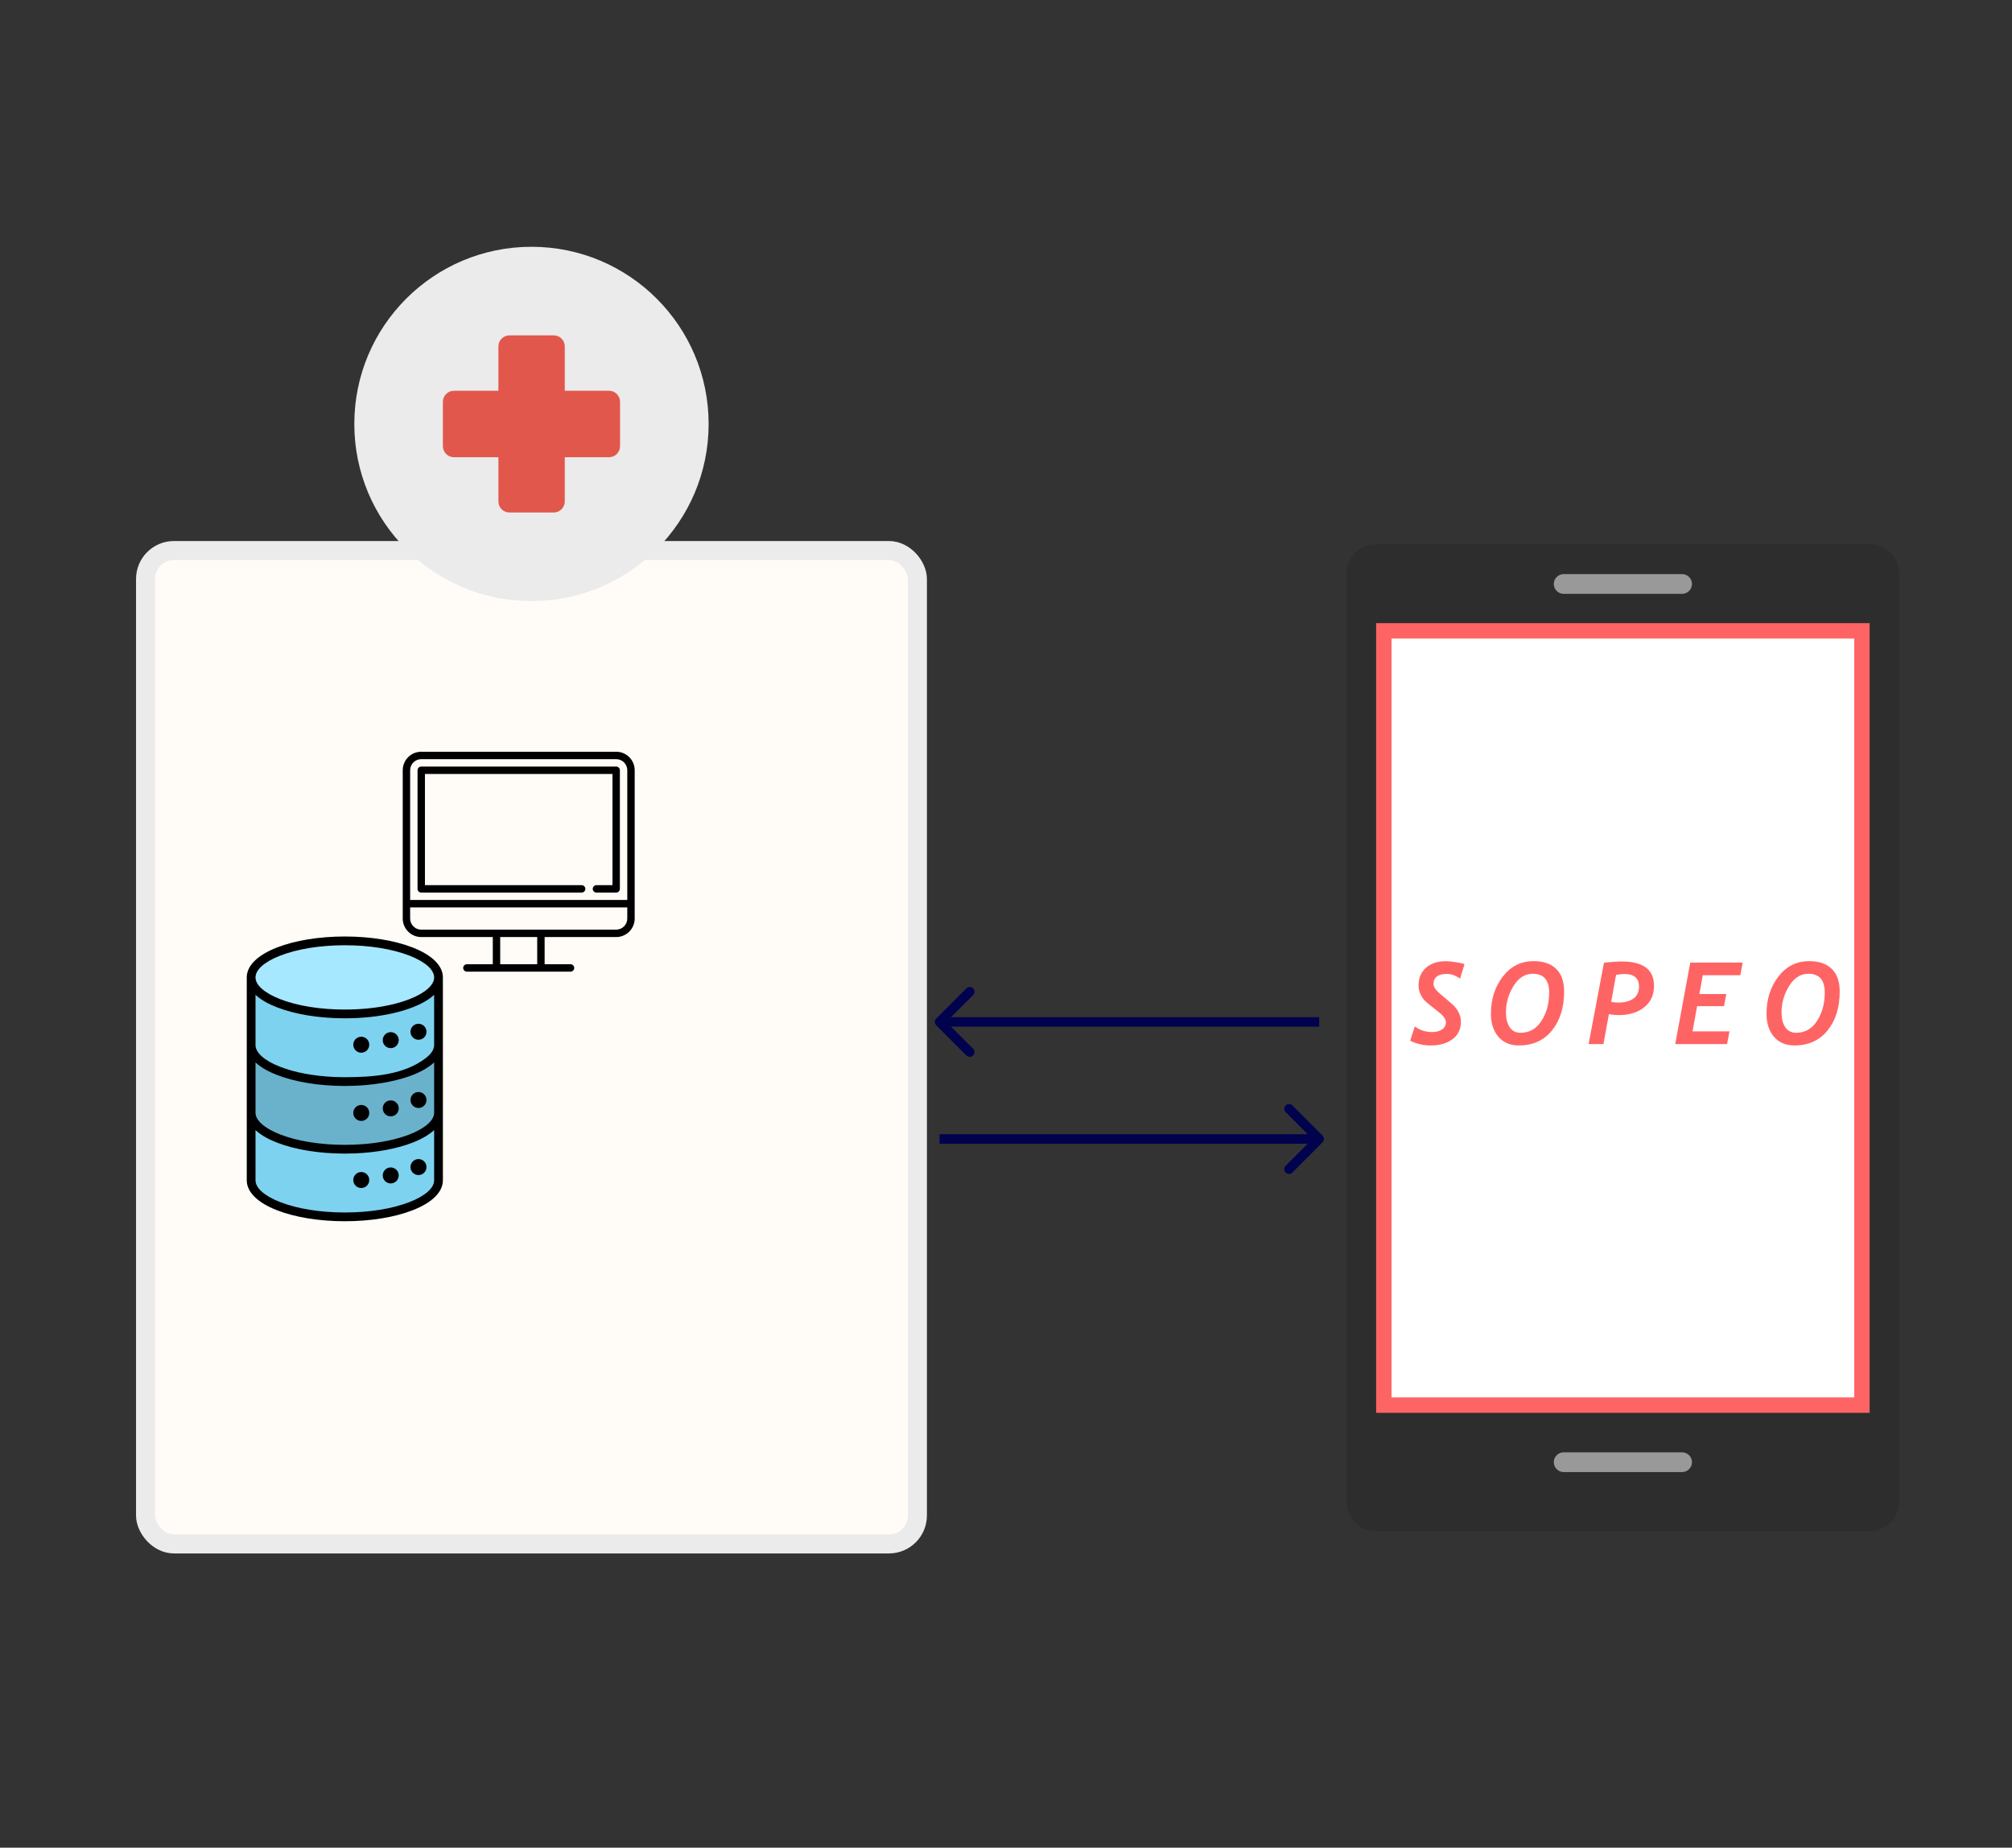 <svg width="636" height="584" viewBox="0 0 636 584" fill="none" xmlns="http://www.w3.org/2000/svg">
<rect x="0" y="0" width="636" height="584" fill="#333333" stroke="none"/>
<g clip-path="url(#clip0)">
<rect x="46" y="174" width="244" height="314" rx="9" fill="#FFFCF7" stroke="#EBEBEB" stroke-width="6"/>
<path d="M168 78C198.926 78 224 103.074 224 134C224 164.923 198.926 190 168 190C137.074 190 112 164.926 112 134C112 103.074 137.07 78 168 78Z" fill="#EBEBEB"/>
<path d="M143.496 123.51H157.549V109.496C157.549 107.565 159.114 105.996 161.045 105.996H175.031C176.96 105.996 178.524 107.564 178.524 109.496V123.507H192.503C194.439 123.507 196.003 125.072 196.003 127.007V141.01C196.003 142.949 194.439 144.517 192.503 144.517H178.524V158.489C178.524 160.424 176.959 161.989 175.031 161.989H161.045C159.114 161.989 157.549 160.424 157.549 158.489V144.517H143.496C141.561 144.517 139.993 142.949 139.993 141.01V127.007C139.993 125.075 141.561 123.51 143.496 123.51Z" fill="#E2574C"/>
<g clip-path="url(#clip1)">
<path d="M138.616 373.07C138.616 379.447 125.356 384.616 109 384.616C92.644 384.616 79.384 379.447 79.384 373.07V351.69H138.615V373.07H138.616V373.07Z" fill="#7DD2F0"/>
<path d="M138.616 351.69C138.616 358.067 125.356 363.237 109 363.237C92.644 363.237 79.384 358.067 79.384 351.69V330.31H138.615V351.69H138.616Z" fill="#6AB2CC"/>
<path d="M138.616 330.31C138.616 336.687 125.356 341.856 109 341.856C92.644 341.856 79.384 336.687 79.384 330.31V308.93H138.615V330.31H138.616V330.31Z" fill="#7DD2F0"/>
<path d="M109.001 320.476C125.357 320.476 138.617 315.306 138.617 308.929C138.617 302.553 125.357 297.383 109.001 297.383C92.644 297.383 79.385 302.553 79.385 308.929C79.385 315.306 92.644 320.476 109.001 320.476Z" fill="#A6E8FF"/>
<path d="M114.2 332.735C115.596 332.735 116.728 331.603 116.728 330.207C116.728 328.811 115.596 327.679 114.2 327.679C112.804 327.679 111.672 328.811 111.672 330.207C111.672 331.603 112.804 332.735 114.2 332.735Z" fill="black"/>
<path d="M123.511 331.287C124.907 331.287 126.039 330.155 126.039 328.759C126.039 327.363 124.907 326.231 123.511 326.231C122.115 326.231 120.983 327.363 120.983 328.759C120.983 330.155 122.115 331.287 123.511 331.287Z" fill="black"/>
<path d="M132.285 328.64C133.681 328.64 134.813 327.508 134.813 326.112C134.813 324.716 133.681 323.584 132.285 323.584C130.889 323.584 129.757 324.716 129.757 326.112C129.757 327.508 130.889 328.64 132.285 328.64Z" fill="black"/>
<path d="M114.2 354.302C115.596 354.302 116.728 353.17 116.728 351.774C116.728 350.378 115.596 349.246 114.2 349.246C112.804 349.246 111.672 350.378 111.672 351.774C111.672 353.17 112.804 354.302 114.2 354.302Z" fill="black"/>
<path d="M123.511 352.854C124.907 352.854 126.039 351.722 126.039 350.326C126.039 348.93 124.907 347.798 123.511 347.798C122.115 347.798 120.983 348.93 120.983 350.326C120.983 351.722 122.115 352.854 123.511 352.854Z" fill="black"/>
<path d="M132.285 350.207C133.681 350.207 134.813 349.075 134.813 347.679C134.813 346.283 133.681 345.151 132.285 345.151C130.889 345.151 129.757 346.283 129.757 347.679C129.757 349.075 130.889 350.207 132.285 350.207Z" fill="black"/>
<path d="M114.2 375.498C115.596 375.498 116.728 374.366 116.728 372.97C116.728 371.574 115.596 370.442 114.2 370.442C112.804 370.442 111.672 371.574 111.672 372.97C111.672 374.366 112.804 375.498 114.2 375.498Z" fill="black"/>
<path d="M123.511 374.05C124.907 374.05 126.039 372.918 126.039 371.522C126.039 370.126 124.907 368.994 123.511 368.994C122.115 368.994 120.983 370.126 120.983 371.522C120.983 372.918 122.115 374.05 123.511 374.05Z" fill="black"/>
<path d="M132.285 371.405C133.681 371.405 134.813 370.273 134.813 368.877C134.813 367.481 133.681 366.349 132.285 366.349C130.889 366.349 129.757 367.481 129.757 368.877C129.757 370.273 130.889 371.405 132.285 371.405Z" fill="black"/>
<path d="M139.999 308.93C139.999 308.929 139.999 308.927 139.999 308.926C139.996 305.234 136.603 301.878 130.444 299.477C124.694 297.235 117.078 296 109 296C100.922 296 93.306 297.235 87.556 299.476C81.394 301.879 78.001 305.236 78.001 308.93V330.31V351.69V373.07C78.001 376.764 81.394 380.121 87.556 382.524C93.306 384.766 100.922 386 109 386C117.078 386 124.694 384.766 130.444 382.524C136.606 380.121 139.999 376.764 139.999 373.07V351.69V351.69V351.69V330.31V330.31V330.31V308.93ZM137.232 335.808V351.69C137.232 351.991 137.188 352.29 137.107 352.579C137.105 352.588 137.103 352.597 137.101 352.607C136.717 353.955 135.649 355.004 134.565 355.831C133.278 356.814 131.551 357.743 129.439 358.566C125.572 360.074 120.783 361.099 115.555 361.566C115.413 361.578 115.271 361.591 115.128 361.602C113.138 361.768 111.087 361.853 109 361.853C101.257 361.853 93.998 360.686 88.561 358.566C83.608 356.635 80.768 354.129 80.768 351.69V335.808C80.77 335.81 80.773 335.812 80.775 335.815C80.802 335.84 80.831 335.864 80.858 335.889C82.776 337.629 85.159 338.829 87.556 339.764C93.306 342.005 100.922 343.24 109 343.24C110.079 343.24 111.148 343.217 112.207 343.174C113.378 343.126 114.536 343.052 115.675 342.952C115.705 342.95 115.736 342.946 115.766 342.944C119.227 342.636 122.512 342.091 125.497 341.331C129.105 340.412 132.769 339.131 135.822 336.95C136.313 336.6 136.783 336.221 137.227 335.813C137.228 335.811 137.23 335.809 137.232 335.808ZM80.768 314.428C80.77 314.43 80.772 314.432 80.774 314.434C82.711 316.227 85.116 317.432 87.556 318.383C93.306 320.625 100.922 321.86 109 321.86C111.777 321.86 114.499 321.714 117.11 321.431C122.094 320.892 126.67 319.855 130.444 318.384C132.84 317.449 135.236 316.242 137.152 314.5C137.176 314.478 137.201 314.457 137.224 314.435C137.227 314.433 137.23 314.43 137.232 314.428C137.232 314.428 137.232 330.309 137.232 330.31C137.232 330.782 137.122 331.253 136.938 331.685C136.468 332.789 135.598 333.649 134.666 334.375C127.65 339.844 117.561 340.473 109 340.473C107.803 340.473 106.607 340.446 105.411 340.389C99.033 340.085 93.149 338.975 88.561 337.186C83.609 335.255 80.768 332.749 80.768 330.31V314.428H80.768ZM88.561 302.054C93.998 299.934 101.257 298.767 109 298.767C116.743 298.767 124.001 299.934 129.439 302.054C134.391 303.985 137.232 306.491 137.232 308.93C137.232 311.368 134.391 313.875 129.439 315.806C126.04 317.131 121.931 318.084 117.436 318.612C114.739 318.929 111.903 319.093 109 319.093C101.257 319.093 93.998 317.926 88.561 315.806C83.608 313.875 80.768 311.369 80.768 308.93C80.768 306.491 83.608 303.985 88.561 302.054ZM137.232 373.07C137.232 375.509 134.392 378.015 129.439 379.946C124.002 382.066 116.743 383.233 109 383.233C101.257 383.233 93.999 382.066 88.561 379.946C83.609 378.015 80.768 375.508 80.768 373.07V357.188C80.77 357.19 80.772 357.191 80.775 357.194C80.805 357.221 80.837 357.249 80.867 357.277C82.792 359.021 85.153 360.206 87.557 361.143C93.306 363.385 100.922 364.62 109 364.62C110.045 364.62 111.081 364.599 112.106 364.558C119.016 364.283 125.437 363.095 130.444 361.144C132.292 360.423 134.088 359.546 135.715 358.405C136.21 358.058 136.685 357.683 137.133 357.277C137.164 357.249 137.196 357.222 137.226 357.194C137.228 357.191 137.231 357.19 137.233 357.188V373.07H137.232V373.07Z" fill="black"/>
</g>
<g clip-path="url(#clip2)">
<path d="M194.777 237.602H133.156C129.93 237.602 127.306 240.23 127.306 243.459V290.318C127.306 293.548 129.93 296.176 133.156 296.176H155.776V304.767H147.586C146.94 304.767 146.416 305.291 146.416 305.938C146.416 306.585 146.94 307.11 147.586 307.11H180.347C180.993 307.11 181.517 306.585 181.517 305.938C181.517 305.291 180.993 304.767 180.347 304.767H172.156V296.176H194.777C198.003 296.176 200.627 293.548 200.627 290.318V243.459C200.627 240.23 198.003 237.602 194.777 237.602ZM169.816 304.767H158.116V296.176H169.816V304.767ZM198.287 290.318C198.287 292.256 196.712 293.833 194.777 293.833H133.156C131.22 293.833 129.646 292.256 129.646 290.318V286.804H198.287V290.318ZM198.287 284.461H129.646V243.459C129.646 241.522 131.22 239.945 133.156 239.945H194.777C196.712 239.945 198.287 241.522 198.287 243.459V284.461Z" fill="black"/>
<path d="M194.777 242.288H133.156C132.51 242.288 131.986 242.812 131.986 243.459V280.947C131.986 281.593 132.51 282.118 133.156 282.118H183.857C184.503 282.118 185.027 281.593 185.027 280.947C185.027 280.3 184.503 279.775 183.857 279.775H134.326V244.631H193.607V279.775H188.537C187.891 279.775 187.367 280.3 187.367 280.947C187.367 281.593 187.891 282.118 188.537 282.118H194.777C195.423 282.118 195.947 281.593 195.947 280.947V243.459C195.947 242.812 195.423 242.288 194.777 242.288Z" fill="black"/>
</g>
<path d="M591 484H435C429.852 484 425.64 479.788 425.64 474.64V181.36C425.64 176.212 429.852 172 435 172H591C596.148 172 600.36 176.212 600.36 181.36V474.64C600.36 479.788 596.148 484 591 484Z" fill="#2D2D2D"/>
<path d="M588.562 199.397H437.438V444.122H588.562V199.397Z" fill="white"/>
<path d="M586.125 201.835V441.685H439.875V201.835H586.125ZM591 196.96H435V446.56H591V196.96Z" fill="#FF6464"/>
<path d="M531.72 187.698H494.28C492.564 187.698 491.16 186.294 491.16 184.578C491.16 182.862 492.564 181.458 494.28 181.458H531.72C533.436 181.458 534.84 182.862 534.84 184.578C534.84 186.294 533.436 187.698 531.72 187.698Z" fill="#999999"/>
<path d="M531.72 465.28H494.28C492.564 465.28 491.16 463.876 491.16 462.16C491.16 460.444 492.564 459.04 494.28 459.04H531.72C533.436 459.04 534.84 460.444 534.84 462.16C534.84 463.876 533.436 465.28 531.72 465.28Z" fill="#999999"/>
<path d="M461.523 309.328C460.164 308.332 458.781 307.834 457.375 307.834C454.551 307.834 453.139 308.9 453.139 311.033C453.139 311.936 453.889 313.014 455.389 314.268L458.043 316.518C458.863 317.221 459.432 317.736 459.748 318.064C460.064 318.381 460.398 318.826 460.75 319.4C461.102 319.975 461.365 320.555 461.541 321.141C461.717 321.727 461.805 322.324 461.805 322.934C461.805 325.289 460.92 327.129 459.15 328.453C457.393 329.777 455.107 330.439 452.295 330.439C449.986 330.439 447.807 329.941 445.756 328.945L447.232 324.428C448.803 325.611 450.625 326.203 452.699 326.203C453.953 326.203 454.99 325.939 455.811 325.412C456.643 324.873 457.059 324.111 457.059 323.127C457.059 322.154 456.309 321.082 454.809 319.91L452.049 317.713C451.205 317.033 450.631 316.541 450.326 316.236C450.033 315.932 449.723 315.51 449.395 314.971C449.066 314.42 448.82 313.857 448.656 313.283C448.492 312.709 448.41 312.117 448.41 311.508C448.41 309.141 449.195 307.266 450.766 305.883C452.336 304.5 454.393 303.809 456.936 303.809C457.779 303.809 458.857 303.908 460.17 304.107C461.482 304.295 462.402 304.512 462.93 304.758L461.523 309.328ZM471.291 320.42C471.291 315.838 472.539 311.924 475.035 308.678C477.542 305.42 480.8 303.791 484.808 303.791C487.89 303.791 490.263 304.611 491.927 306.252C493.591 307.881 494.423 310.242 494.423 313.336C494.423 318.41 493.146 322.529 490.591 325.693C488.037 328.857 484.539 330.439 480.097 330.439C477.378 330.439 475.228 329.525 473.646 327.697C472.076 325.857 471.291 323.432 471.291 320.42ZM476.037 319.945C476.037 321.926 476.429 323.502 477.214 324.674C478 325.846 479.148 326.432 480.66 326.432C483.449 326.432 485.652 325.178 487.269 322.67C488.886 320.162 489.695 317.168 489.695 313.688C489.695 309.75 487.96 307.781 484.492 307.781C482.054 307.781 480.033 309.07 478.427 311.648C476.834 314.227 476.037 316.992 476.037 319.945ZM508.585 320.543L506.845 330H502.169L507.021 304.283C509.47 304.025 511.339 303.896 512.628 303.896C519.437 303.896 522.841 306.457 522.841 311.578C522.841 314.461 521.804 316.729 519.73 318.381C517.667 320.021 514.989 320.842 511.696 320.842C510.642 320.842 509.605 320.742 508.585 320.543ZM510.835 308.15L509.306 316.641C509.903 316.805 510.665 316.887 511.591 316.887C513.583 316.887 515.165 316.459 516.337 315.604C517.509 314.748 518.095 313.518 518.095 311.912C518.095 309.205 516.56 307.852 513.489 307.852C512.669 307.852 511.784 307.951 510.835 308.15ZM550.116 308.256H538.251L537.178 314.18H545.686L544.965 318.012H536.458L535.016 325.992H546.688L545.932 330H529.549L534.295 304.248H550.872L550.116 308.256ZM558.406 320.42C558.406 315.838 559.654 311.924 562.15 308.678C564.658 305.42 567.916 303.791 571.924 303.791C575.006 303.791 577.379 304.611 579.043 306.252C580.707 307.881 581.539 310.242 581.539 313.336C581.539 318.41 580.262 322.529 577.707 325.693C575.152 328.857 571.654 330.439 567.213 330.439C564.494 330.439 562.344 329.525 560.762 327.697C559.191 325.857 558.406 323.432 558.406 320.42ZM563.152 319.945C563.152 321.926 563.545 323.502 564.33 324.674C565.115 325.846 566.264 326.432 567.775 326.432C570.565 326.432 572.768 325.178 574.385 322.67C576.002 320.162 576.811 317.168 576.811 313.688C576.811 309.75 575.076 307.781 571.607 307.781C569.17 307.781 567.149 309.07 565.543 311.648C563.949 314.227 563.152 316.992 563.152 319.945Z" fill="#FF6464"/>
<path d="M418.061 361.061C418.646 360.475 418.646 359.525 418.061 358.939L408.515 349.393C407.929 348.808 406.979 348.808 406.393 349.393C405.808 349.979 405.808 350.929 406.393 351.515L414.879 360L406.393 368.485C405.808 369.071 405.808 370.021 406.393 370.607C406.979 371.192 407.929 371.192 408.515 370.607L418.061 361.061ZM297 361.5H417V358.5H297V361.5Z" fill="#01024E"/>
<path d="M295.939 321.939C295.354 322.525 295.354 323.475 295.939 324.061L305.485 333.607C306.071 334.192 307.021 334.192 307.607 333.607C308.192 333.021 308.192 332.071 307.607 331.485L299.121 323L307.607 314.515C308.192 313.929 308.192 312.979 307.607 312.393C307.021 311.808 306.071 311.808 305.485 312.393L295.939 321.939ZM417 321.5H297V324.5H417V321.5Z" fill="#01024E"/>
</g>
<defs>
<clipPath id="clip0">
<rect width="636" height="584" fill="white"/>
</clipPath>
<clipPath id="clip1">
<rect width="90" height="90" fill="white" transform="translate(64 296)"/>
</clipPath>
<clipPath id="clip2">
<rect width="73.321" height="73.412" fill="white" transform="translate(127.306 235.65)"/>
</clipPath>
</defs>
</svg>
